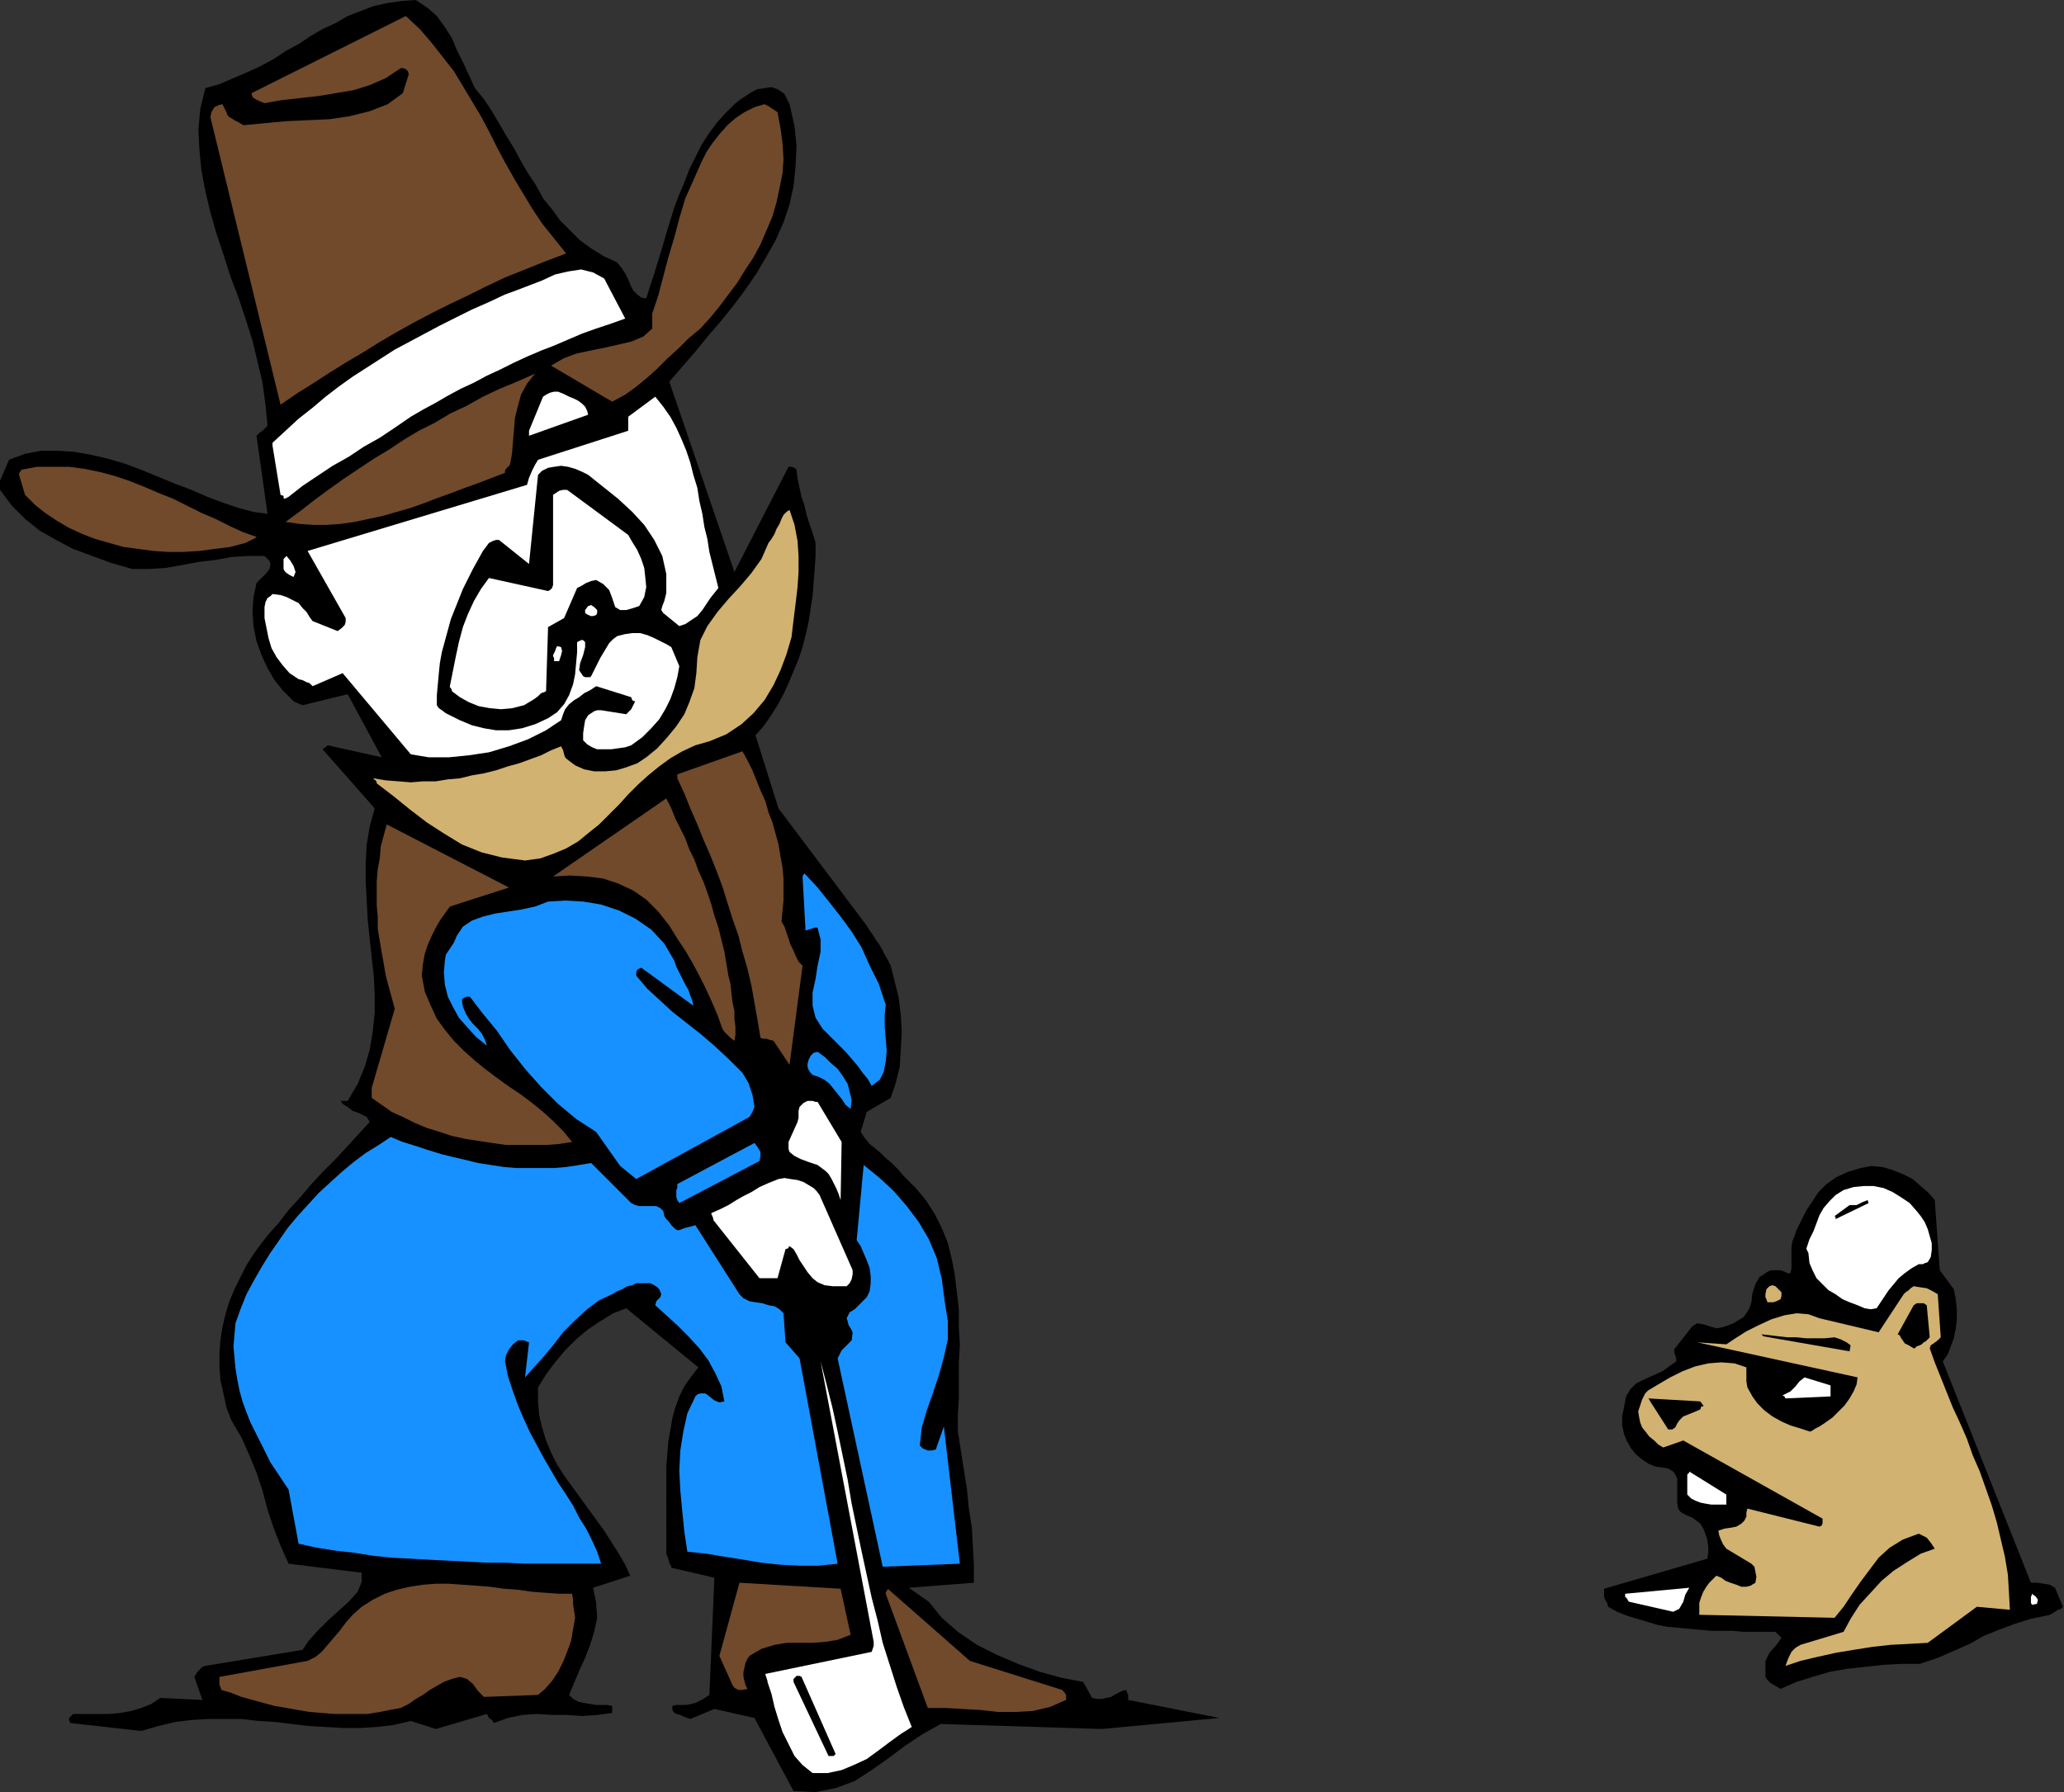 <?xml version="1.0" encoding="UTF-8" standalone="no"?>
<svg
   xmlns:dc="http://purl.org/dc/elements/1.1/"
   xmlns:cc="http://creativecommons.org/ns#"
   xmlns:rdf="http://www.w3.org/1999/02/22-rdf-syntax-ns#"
   xmlns:svg="http://www.w3.org/2000/svg"
   xmlns="http://www.w3.org/2000/svg"
   xmlns:sodipodi="http://sodipodi.sourceforge.net/DTD/sodipodi-0.dtd"
   xmlns:inkscape="http://www.inkscape.org/namespaces/inkscape"
   version="1.0"
   width="52.324mm"
   height="45.441mm"
   id="svg87"
   sodipodi:docname="AD004705.WMF">
  <rect width="100%" height="100%" fill="#333333" stroke="none"/>
  <sodipodi:namedview
     pagecolor="#ffffff"
     bordercolor="#666666"
     borderopacity="1"
     objecttolerance="10"
     gridtolerance="10"
     guidetolerance="10"
     inkscape:pageopacity="0"
     inkscape:pageshadow="2"
     inkscape:window-width="640"
     inkscape:window-height="480"
     id="namedview89" />
  <defs
     id="defs3">
    <pattern
       id="WMFhbasepattern"
       patternUnits="userSpaceOnUse"
       width="6"
       height="6"
       x="0"
       y="0" />
  </defs>
  <path
     style="fill:#000000;fill-rule:evenodd;fill-opacity:1;stroke:none;"
     d="  M 0,46.08   L 0,46.176   L 0,46.368   L 0,46.656   L 0,46.944   L 1.152,48.48   L 2.4,49.728   L 3.84,50.88   L 5.376,51.744   L 7.008,52.608   L 8.832,53.28   L 10.656,53.952   L 12.672,54.528   L 14.304,54.528   L 15.84,54.432   L 17.472,54.144   L 19.008,53.856   L 20.64,53.664   L 22.176,53.376   L 23.808,53.28   L 25.344,53.28   L 25.44,53.376   L 25.632,53.568   L 25.824,53.76   L 25.92,54.048   L 25.824,54.528   L 25.536,54.912   L 25.056,55.392   L 24.576,55.872   L 24.288,57.216   L 24.192,58.56   L 24.288,60   L 24.576,61.44   L 25.056,62.784   L 25.632,64.032   L 26.304,65.184   L 27.168,66.24   L 27.744,66.816   L 28.128,67.2   L 28.512,67.392   L 28.992,67.584   L 33.312,66.528   L 36.576,72.576   L 31.392,71.424   L 31.296,71.52   L 31.2,71.616   L 31.008,71.712   L 30.912,71.808   L 35.904,77.472   L 35.424,79.2   L 35.136,80.928   L 35.04,82.752   L 35.04,84.48   L 35.136,86.304   L 35.232,88.128   L 35.424,89.952   L 35.616,91.776   L 35.808,93.504   L 35.904,95.328   L 35.904,97.056   L 35.712,98.88   L 35.424,100.608   L 34.944,102.24   L 34.272,103.872   L 33.312,105.504   L 32.64,105.504   L 32.832,105.792   L 33.312,106.08   L 33.792,106.464   L 34.368,106.656   L 34.752,106.848   L 35.136,107.04   L 35.424,107.52   L 34.368,108.672   L 33.312,109.824   L 32.16,111.072   L 30.912,112.32   L 29.76,113.568   L 28.704,114.816   L 27.648,115.968   L 26.688,117.216   L 25.824,118.176   L 25.056,119.136   L 24.288,120.192   L 23.616,121.248   L 23.04,122.4   L 22.464,123.552   L 21.984,124.704   L 21.6,125.952   L 21.312,127.2   L 21.12,128.448   L 21.024,129.696   L 21.024,130.944   L 21.12,132.288   L 21.408,133.536   L 21.696,134.88   L 22.176,136.128   L 23.136,137.76   L 23.904,139.488   L 24.576,141.12   L 25.152,142.848   L 25.632,144.672   L 26.208,146.4   L 26.88,148.128   L 27.648,149.856   L 34.656,150.72   L 34.656,151.584   L 34.272,152.544   L 33.408,153.504   L 32.448,154.368   L 31.392,155.328   L 30.432,156.288   L 29.568,157.248   L 28.992,158.112   L 19.68,159.648   L 19.392,159.744   L 19.2,159.936   L 18.912,160.224   L 18.624,160.704   L 19.392,162.912   L 15.36,162.72   L 14.496,163.296   L 13.536,163.68   L 12.576,163.968   L 11.52,164.16   L 10.464,164.256   L 9.312,164.256   L 8.16,164.256   L 7.008,164.256   L 6.72,164.544   L 6.624,164.64   L 6.624,164.832   L 6.72,165.12   L 13.536,165.888   L 15.168,165.408   L 16.8,165.024   L 18.336,164.832   L 19.968,164.736   L 21.6,164.736   L 23.136,164.736   L 24.768,164.928   L 26.4,165.024   L 27.936,165.216   L 29.568,165.408   L 31.2,165.504   L 32.832,165.6   L 34.464,165.6   L 36.096,165.504   L 37.728,165.312   L 39.36,164.928   L 41.76,165.696   L 46.656,164.256   L 46.752,164.448   L 46.848,164.64   L 47.136,164.832   L 47.328,165.12   L 48.672,164.64   L 50.016,164.352   L 51.456,164.256   L 52.896,164.352   L 54.336,164.352   L 55.776,164.448   L 57.216,164.352   L 58.656,164.16   L 58.656,163.968   L 58.656,163.872   L 58.656,163.68   L 58.656,163.488   L 58.176,163.392   L 57.6,163.392   L 57.12,163.392   L 56.544,163.296   L 55.968,163.2   L 55.488,163.104   L 54.912,162.816   L 54.528,162.432   L 55.008,161.28   L 55.488,160.128   L 56.064,158.88   L 56.544,157.632   L 56.928,156.384   L 57.216,155.04   L 57.12,153.6   L 56.832,152.16   L 60.384,151.008   L 59.904,149.952   L 59.232,148.8   L 58.56,147.744   L 57.888,146.688   L 57.12,145.632   L 56.352,144.576   L 55.584,143.52   L 54.816,142.464   L 54.048,141.408   L 53.376,140.352   L 52.8,139.2   L 52.32,138.048   L 51.936,136.8   L 51.648,135.552   L 51.552,134.304   L 51.552,132.96   L 52.32,131.712   L 53.184,130.56   L 54.144,129.408   L 55.2,128.352   L 56.352,127.392   L 57.504,126.624   L 58.752,125.856   L 60,125.376   L 66.912,131.04   L 66.24,131.904   L 65.568,132.864   L 65.088,133.824   L 64.704,134.88   L 64.416,135.936   L 64.224,137.088   L 64.032,138.144   L 63.936,139.392   L 63.84,140.544   L 63.84,141.696   L 63.84,142.944   L 63.84,144.192   L 63.84,145.344   L 63.84,146.592   L 63.84,147.744   L 63.84,148.896   L 64.032,149.376   L 64.128,149.76   L 64.32,150.144   L 64.32,150.24   L 68.448,151.2   L 67.968,162.432   L 67.68,162.624   L 67.392,162.816   L 67.008,163.008   L 66.624,163.2   L 66.24,163.296   L 65.76,163.392   L 65.28,163.392   L 64.8,163.392   L 64.416,163.488   L 64.416,163.776   L 64.512,164.064   L 64.8,164.256   L 65.184,164.352   L 65.568,164.544   L 65.856,164.64   L 66.144,164.736   L 68.448,163.776   L 72.288,164.64   L 76.032,171.648   L 78.144,171.744   L 80.064,171.36   L 81.888,170.688   L 83.52,169.632   L 85.152,168.48   L 86.688,167.328   L 88.416,166.176   L 90.144,165.216   L 105.6,165.696   L 116.832,164.64   L 108.096,162.912   L 108.096,162.72   L 108.096,162.432   L 108,162.24   L 107.904,161.952   L 107.52,162.048   L 107.136,162.24   L 106.752,162.432   L 106.464,162.624   L 105.984,162.72   L 105.6,162.816   L 105.12,162.816   L 104.64,162.72   L 103.776,161.184   L 101.76,160.8   L 99.648,160.224   L 97.536,159.456   L 95.52,158.592   L 93.6,157.632   L 91.776,156.384   L 90.24,155.04   L 88.992,153.504   L 87.072,152.16   L 93.312,151.68   L 93.312,149.952   L 93.216,148.224   L 93.12,146.4   L 92.832,144.576   L 92.64,142.656   L 92.352,140.832   L 92.064,139.008   L 91.776,137.184   L 91.776,135.552   L 91.872,133.92   L 91.872,132.192   L 91.872,130.56   L 91.968,128.832   L 91.872,127.2   L 91.872,125.472   L 91.68,123.84   L 91.488,122.208   L 91.2,120.672   L 90.816,119.136   L 90.24,117.696   L 89.568,116.352   L 88.704,115.008   L 87.744,113.856   L 86.592,112.704   L 86.016,112.032   L 85.44,111.456   L 84.864,110.976   L 84.384,110.496   L 83.808,110.016   L 83.328,109.632   L 82.848,109.056   L 82.464,108.48   L 83.04,106.56   L 85.344,105.216   L 85.824,103.776   L 86.208,102.24   L 86.304,100.608   L 86.4,98.88   L 86.304,97.248   L 86.112,95.616   L 85.728,94.08   L 85.344,92.544   L 85.056,91.968   L 84.768,91.488   L 84.48,90.912   L 84.192,90.432   L 83.904,90.048   L 83.616,89.568   L 83.328,89.184   L 83.04,88.704   L 74.592,77.472   L 72.384,70.464   L 73.152,69.6   L 73.824,68.64   L 74.496,67.584   L 75.072,66.528   L 75.552,65.472   L 76.032,64.32   L 76.512,63.168   L 76.896,62.016   L 77.184,60.864   L 77.472,59.616   L 77.664,58.368   L 77.856,57.12   L 77.952,55.872   L 78.048,54.624   L 78.144,53.28   L 78.144,52.032   L 77.856,51.072   L 77.568,50.208   L 77.28,49.344   L 77.088,48.48   L 76.8,47.616   L 76.608,46.752   L 76.416,45.888   L 76.32,45.024   L 76.224,44.928   L 76.128,44.832   L 75.84,44.736   L 75.552,44.736   L 70.368,54.816   L 64.128,36.576   L 65.376,35.136   L 66.624,33.696   L 67.872,32.16   L 69.12,30.72   L 70.272,29.28   L 71.424,27.744   L 72.48,26.208   L 73.44,24.576   L 74.304,23.04   L 75.072,21.312   L 75.648,19.584   L 76.032,17.856   L 76.224,15.936   L 76.32,14.016   L 76.128,12.096   L 75.648,9.984   L 75.456,9.6   L 75.264,9.216   L 75.168,9.024   L 75.072,8.928   L 74.496,8.544   L 73.92,8.352   L 73.248,8.448   L 72.576,8.544   L 72,8.832   L 71.424,9.216   L 70.848,9.6   L 70.368,9.984   L 69.504,10.848   L 68.64,11.808   L 67.872,12.864   L 67.2,13.92   L 66.624,15.072   L 66.048,16.224   L 65.568,17.472   L 65.088,18.624   L 64.608,19.872   L 64.224,21.12   L 63.84,22.368   L 63.456,23.712   L 63.072,24.96   L 62.688,26.208   L 62.304,27.36   L 61.92,28.608   L 61.44,28.512   L 61.056,28.224   L 60.672,27.84   L 60.384,27.264   L 60.192,26.784   L 59.904,26.208   L 59.52,25.632   L 59.136,25.152   L 57.888,24.576   L 56.64,23.808   L 55.584,23.04   L 54.624,22.08   L 53.664,21.12   L 52.896,20.064   L 52.032,19.008   L 51.36,17.76   L 50.592,16.608   L 49.92,15.456   L 49.248,14.208   L 48.48,12.96   L 47.808,11.808   L 47.136,10.656   L 46.368,9.504   L 45.504,8.448   L 44.928,7.2   L 44.352,5.952   L 43.776,4.8   L 43.296,3.648   L 42.624,2.592   L 41.856,1.536   L 40.992,0.768   L 39.84,0   L 38.496,0.096   L 37.152,0.288   L 35.808,0.576   L 34.56,1.056   L 33.312,1.536   L 32.16,2.208   L 30.912,2.784   L 29.76,3.456   L 28.608,4.224   L 27.36,4.896   L 26.208,5.664   L 24.96,6.336   L 23.712,6.912   L 22.368,7.488   L 21.024,8.064   L 19.68,8.448   L 19.2,10.368   L 19.008,12.384   L 19.104,14.304   L 19.296,16.32   L 19.68,18.336   L 20.16,20.352   L 20.736,22.368   L 21.408,24.384   L 22.08,26.496   L 22.848,28.512   L 23.52,30.528   L 24.192,32.64   L 24.672,34.656   L 25.152,36.672   L 25.44,38.784   L 25.632,40.8   L 25.344,41.088   L 25.152,41.28   L 24.864,41.472   L 24.576,41.76   L 25.632,49.248   L 24.288,49.056   L 22.848,48.672   L 21.408,48.192   L 19.872,47.616   L 18.336,46.944   L 16.8,46.368   L 15.168,45.696   L 13.536,45.024   L 12,44.448   L 10.368,43.968   L 8.736,43.584   L 7.104,43.296   L 5.568,43.2   L 3.936,43.2   L 2.4,43.488   L 0.864,44.064   L 0,46.08  z "
     id="path5" />
  <path
     style="fill:#704a2b;fill-rule:evenodd;fill-opacity:1;stroke:none;"
     d="  M 1.824,45.504   L 2.4,47.424   L 3.36,48.384   L 4.32,49.152   L 5.472,49.92   L 6.624,50.592   L 7.872,51.168   L 9.12,51.648   L 10.464,52.032   L 11.808,52.416   L 13.248,52.608   L 14.688,52.8   L 16.128,52.896   L 17.568,52.896   L 19.104,52.8   L 20.544,52.608   L 22.08,52.416   L 23.52,52.032   L 23.904,51.84   L 24.288,51.648   L 24.48,51.552   L 24.576,51.456   L 23.232,50.976   L 21.984,50.4   L 20.64,49.728   L 19.296,49.152   L 17.952,48.48   L 16.608,47.808   L 15.168,47.232   L 13.824,46.656   L 12.384,46.08   L 10.944,45.6   L 9.504,45.216   L 8.064,44.928   L 6.624,44.736   L 5.088,44.736   L 3.552,44.736   L 2.016,45.024   L 2.016,45.12   L 1.92,45.216   L 1.824,45.408   L 1.824,45.504  z "
     id="path7" />
  <path
     style="fill:#704a2b;fill-rule:evenodd;fill-opacity:1;stroke:none;"
     d="  M 20.16,11.232   L 26.88,38.784   L 28.416,37.728   L 29.952,36.768   L 31.584,35.712   L 33.12,34.752   L 34.752,33.792   L 36.288,32.832   L 37.92,31.872   L 39.648,30.912   L 41.28,30.048   L 43.008,29.184   L 44.832,28.32   L 46.56,27.456   L 48.384,26.592   L 50.304,25.824   L 52.224,25.056   L 54.24,24.288   L 53.088,22.848   L 51.936,21.408   L 50.976,19.968   L 50.112,18.528   L 49.248,17.088   L 48.384,15.552   L 47.616,14.112   L 46.848,12.576   L 46.08,11.136   L 45.216,9.696   L 44.352,8.256   L 43.488,6.816   L 42.432,5.472   L 41.376,4.128   L 40.224,2.784   L 38.88,1.536   L 24.096,8.928   L 24.192,9.312   L 24.48,9.504   L 24.864,9.696   L 25.344,9.888   L 26.976,9.6   L 28.704,9.408   L 30.432,9.216   L 32.16,8.928   L 33.888,8.64   L 35.424,8.16   L 36.96,7.488   L 38.4,6.528   L 38.592,6.528   L 38.88,6.624   L 39.072,6.816   L 39.168,7.104   L 38.592,8.928   L 37.152,9.984   L 35.424,10.656   L 33.504,11.136   L 31.584,11.424   L 29.472,11.52   L 27.36,11.616   L 25.344,11.808   L 23.328,12   L 22.848,11.712   L 22.464,11.52   L 22.176,11.328   L 21.984,11.232   L 21.792,11.04   L 21.696,10.752   L 21.504,10.368   L 21.312,9.984   L 20.928,10.08   L 20.544,10.272   L 20.256,10.752   L 20.16,11.232  z "
     id="path9" />
  <path
     style="fill:#704a2b;fill-rule:evenodd;fill-opacity:1;stroke:none;"
     d="  M 21.024,161.184   L 21.024,161.28   L 21.024,161.472   L 21.12,161.664   L 21.216,161.952   L 22.176,162.24   L 23.136,162.624   L 24.192,162.912   L 25.248,163.2   L 26.304,163.488   L 27.456,163.68   L 28.512,163.872   L 29.664,164.064   L 30.816,164.16   L 31.968,164.256   L 33.024,164.256   L 34.176,164.256   L 35.232,164.256   L 36.384,164.064   L 37.344,163.872   L 38.4,163.68   L 39.168,163.296   L 39.84,162.816   L 40.512,162.432   L 41.184,161.952   L 41.856,161.568   L 42.528,161.184   L 43.296,160.896   L 44.064,160.704   L 44.736,160.896   L 45.312,161.376   L 45.792,162.048   L 46.368,162.624   L 51.552,162.432   L 52.224,161.856   L 52.896,161.088   L 53.472,160.224   L 53.952,159.264   L 54.336,158.304   L 54.72,157.248   L 54.912,156.096   L 55.104,155.04   L 55.008,154.368   L 54.912,153.792   L 54.912,153.312   L 54.816,152.736   L 53.568,152.736   L 52.224,152.64   L 50.976,152.544   L 49.632,152.352   L 48.288,152.256   L 46.944,152.064   L 45.696,151.968   L 44.352,151.872   L 43.008,151.776   L 41.76,151.776   L 40.512,151.872   L 39.264,152.064   L 38.016,152.352   L 36.864,152.736   L 35.712,153.312   L 34.656,153.984   L 33.792,154.752   L 33.12,155.52   L 32.544,156.288   L 31.968,156.96   L 31.392,157.632   L 30.816,158.304   L 30.24,158.784   L 29.472,159.168   L 21.024,160.704   L 21.024,160.8   L 21.024,160.896   L 21.024,161.088   L 21.024,161.184  z "
     id="path11" />
  <path
     style="fill:#1791ff;fill-rule:evenodd;fill-opacity:1;stroke:none;"
     d="  M 22.56,126.816   L 22.464,127.968   L 22.368,129.024   L 22.464,130.08   L 22.56,131.136   L 22.752,132.288   L 22.944,133.248   L 23.232,134.304   L 23.616,135.36   L 24,136.32   L 24.48,137.28   L 24.96,138.24   L 25.44,139.2   L 25.92,140.16   L 26.496,141.024   L 27.072,141.888   L 27.648,142.752   L 28.608,147.936   L 30.336,148.32   L 32.16,148.608   L 33.888,148.8   L 35.712,149.088   L 37.536,149.28   L 39.36,149.376   L 41.088,149.472   L 43.008,149.568   L 44.832,149.664   L 46.656,149.76   L 48.48,149.76   L 50.304,149.856   L 52.128,149.856   L 53.952,149.856   L 55.776,149.856   L 57.6,149.856   L 57.216,148.704   L 56.736,147.648   L 56.16,146.496   L 55.488,145.44   L 54.912,144.288   L 54.24,143.232   L 53.472,142.08   L 52.8,140.928   L 52.128,139.776   L 51.456,138.528   L 50.784,137.28   L 50.208,136.032   L 49.632,134.688   L 49.152,133.344   L 48.672,131.904   L 48.384,130.464   L 48.48,129.888   L 48.768,129.312   L 49.152,128.832   L 49.632,128.448   L 49.92,128.448   L 50.208,128.448   L 50.4,128.544   L 50.688,128.64   L 50.304,132   L 51.072,131.136   L 52.032,130.08   L 52.992,128.928   L 53.952,127.68   L 55.104,126.528   L 56.256,125.472   L 57.408,124.608   L 58.656,124.032   L 59.136,123.744   L 59.616,123.552   L 60.096,123.264   L 60.576,123.168   L 60.96,122.976   L 61.44,122.976   L 61.824,122.976   L 62.304,122.976   L 62.688,123.168   L 62.976,123.36   L 63.168,123.552   L 63.36,124.032   L 63.264,124.32   L 63.072,124.512   L 62.88,124.704   L 62.784,125.088   L 63.84,126.048   L 64.896,127.008   L 65.952,128.064   L 67.008,129.216   L 67.872,130.368   L 68.544,131.616   L 69.12,132.864   L 69.408,134.304   L 68.928,134.4   L 68.448,134.208   L 67.968,133.824   L 67.584,133.536   L 67.296,133.536   L 67.104,133.536   L 66.816,133.632   L 66.624,133.824   L 65.856,135.456   L 65.472,137.184   L 65.184,139.008   L 65.088,140.928   L 65.184,142.848   L 65.376,144.864   L 65.568,146.784   L 65.856,148.704   L 67.68,148.896   L 69.408,149.184   L 71.232,149.472   L 72.96,149.76   L 74.784,149.952   L 76.608,150.048   L 78.432,150.048   L 80.256,149.856   L 76.608,130.176   L 75.264,128.64   L 75.072,125.856   L 74.688,125.472   L 74.208,125.184   L 73.632,125.088   L 73.056,124.896   L 72.384,124.8   L 71.808,124.704   L 71.232,124.416   L 70.848,124.032   L 66.624,117.408   L 66.336,117.504   L 65.952,117.6   L 65.568,117.696   L 65.088,117.888   L 64.896,117.888   L 64.704,117.792   L 64.512,117.6   L 64.32,117.408   L 64.128,117.12   L 63.84,116.832   L 63.648,116.544   L 63.552,116.064   L 63.264,115.776   L 62.88,115.584   L 62.496,115.584   L 62.112,115.584   L 61.632,115.584   L 61.248,115.584   L 60.864,115.488   L 60.48,115.296   L 56.64,111.456   L 55.488,111.648   L 54.24,111.84   L 53.088,111.936   L 51.84,111.936   L 50.688,111.936   L 49.44,111.936   L 48.288,111.84   L 47.04,111.648   L 45.792,111.456   L 44.64,111.168   L 43.392,110.88   L 42.24,110.592   L 40.992,110.208   L 39.84,109.824   L 38.592,109.44   L 37.44,108.96   L 36.288,109.728   L 35.04,110.496   L 33.888,111.36   L 32.736,112.32   L 31.68,113.28   L 30.528,114.336   L 29.568,115.392   L 28.512,116.544   L 27.552,117.696   L 26.688,118.944   L 25.824,120.192   L 25.056,121.44   L 24.288,122.784   L 23.616,124.032   L 23.04,125.472   L 22.56,126.816  z "
     id="path13" />
  <path
     style="fill:#ffffff;fill-rule:evenodd;fill-opacity:1;stroke:none;"
     d="  M 25.344,58.176   L 25.344,59.232   L 25.536,60.192   L 25.728,61.152   L 26.016,62.112   L 26.496,62.976   L 27.072,63.744   L 27.744,64.512   L 28.608,65.088   L 28.992,65.184   L 29.376,65.376   L 29.664,65.472   L 29.952,65.76   L 32.832,64.512   L 39.36,72.288   L 41.088,72.576   L 43.008,72.576   L 44.928,72.384   L 46.848,72.096   L 48.768,71.52   L 50.592,70.848   L 52.32,69.984   L 53.76,69.024   L 53.952,68.448   L 54.144,67.968   L 54.528,67.488   L 55.008,67.104   L 55.488,66.816   L 55.968,66.432   L 56.544,66.144   L 57.12,65.76   L 60.48,66.816   L 60.576,67.104   L 60.768,67.2   L 60.864,67.2   L 60.672,67.584   L 60.576,67.776   L 60.48,67.968   L 60.288,68.16   L 60,68.448   L 57.6,68.064   L 57.216,68.064   L 56.928,68.16   L 56.64,68.352   L 56.352,68.544   L 56.064,69.024   L 55.968,69.6   L 55.872,70.272   L 55.872,70.944   L 56.256,71.328   L 56.736,71.616   L 57.216,71.808   L 57.888,71.808   L 58.56,71.808   L 59.232,71.712   L 59.904,71.616   L 60.48,71.424   L 61.536,70.656   L 62.4,69.792   L 63.168,68.928   L 63.744,67.968   L 64.224,67.008   L 64.608,65.952   L 64.896,64.896   L 65.088,63.84   L 64.32,62.016   L 63.84,61.728   L 63.264,61.44   L 62.688,61.152   L 62.016,60.864   L 61.344,60.672   L 60.576,60.672   L 59.904,60.768   L 59.136,60.96   L 58.752,61.248   L 58.368,61.632   L 58.08,62.112   L 57.792,62.592   L 57.504,63.072   L 57.216,63.648   L 56.928,64.224   L 56.64,64.8   L 56.544,64.896   L 56.352,64.896   L 56.064,64.896   L 55.872,64.8   L 55.488,64.224   L 55.584,63.552   L 55.872,62.784   L 56.064,62.016   L 56.064,61.536   L 55.872,61.344   L 55.68,61.344   L 55.296,61.536   L 55.296,62.496   L 55.2,63.552   L 55.104,64.608   L 54.912,65.568   L 54.528,66.624   L 54.048,67.488   L 53.376,68.256   L 52.512,68.832   L 51.264,69.408   L 50.016,69.792   L 48.768,69.984   L 47.52,69.984   L 46.368,69.792   L 45.216,69.504   L 44.064,69.024   L 43.104,68.544   L 42.72,68.352   L 42.336,68.064   L 42.048,67.872   L 41.856,67.584   L 41.856,66.624   L 41.952,65.568   L 42.048,64.512   L 42.144,63.552   L 42.336,62.496   L 42.624,61.44   L 42.912,60.384   L 43.2,59.328   L 43.584,58.368   L 43.968,57.408   L 44.352,56.448   L 44.832,55.488   L 45.312,54.528   L 45.792,53.664   L 46.272,52.8   L 46.848,52.032   L 47.232,51.84   L 47.52,51.744   L 47.712,51.744   L 47.808,51.744   L 50.688,54.048   L 51.552,45.504   L 51.936,45.12   L 52.512,44.832   L 53.088,44.736   L 53.76,44.64   L 54.432,44.736   L 55.104,44.928   L 55.776,45.216   L 56.352,45.504   L 57.792,46.656   L 59.232,47.808   L 60.576,49.056   L 61.728,50.304   L 62.688,51.744   L 63.456,53.28   L 63.84,55.008   L 63.84,56.832   L 63.648,57.6   L 63.456,58.08   L 63.36,58.464   L 63.552,58.752   L 65.088,60   L 65.664,59.808   L 66.24,59.424   L 66.816,59.04   L 67.296,58.464   L 67.68,57.888   L 68.064,57.312   L 68.448,56.832   L 68.832,56.352   L 68.544,55.2   L 68.256,54.048   L 67.968,52.896   L 67.776,51.648   L 67.488,50.496   L 67.296,49.248   L 67.008,48   L 66.816,46.752   L 66.432,45.504   L 66.144,44.352   L 65.76,43.2   L 65.28,42.048   L 64.8,40.992   L 64.224,39.936   L 63.552,38.976   L 62.784,38.016   L 60.192,39.936   L 60.192,40.224   L 60.192,40.608   L 60.192,40.896   L 60.192,41.28   L 51.552,44.064   L 51.264,44.544   L 50.976,45.12   L 50.688,45.792   L 50.496,46.464   L 29.472,52.8   L 33.12,59.232   L 33.12,59.616   L 33.024,59.904   L 32.736,60.192   L 32.352,60.48   L 29.952,59.52   L 29.664,59.136   L 29.376,58.656   L 28.992,58.272   L 28.608,57.792   L 28.032,57.504   L 27.456,57.216   L 26.88,57.024   L 26.112,56.928   L 25.92,57.12   L 25.632,57.312   L 25.44,57.696   L 25.344,58.176  z "
     id="path15" />
  <path
     style="fill:#ffffff;fill-rule:evenodd;fill-opacity:1;stroke:none;"
     d="  M 26.112,42.72   L 26.88,47.424   L 27.168,47.52   L 27.168,47.712   L 27.264,47.808   L 27.648,47.616   L 28.992,46.56   L 30.432,45.6   L 31.872,44.64   L 33.408,43.776   L 34.848,42.816   L 36.384,41.952   L 37.824,40.992   L 39.36,39.936   L 40.512,39.264   L 41.76,38.592   L 42.912,37.92   L 44.16,37.248   L 45.408,36.672   L 46.656,36   L 47.904,35.424   L 49.248,34.752   L 50.496,34.176   L 51.84,33.6   L 53.088,33.12   L 54.432,32.544   L 55.776,31.968   L 57.12,31.488   L 58.56,31.008   L 59.904,30.528   L 57.888,26.688   L 56.832,26.112   L 55.68,25.824   L 54.432,26.016   L 53.184,26.304   L 51.936,26.88   L 50.688,27.36   L 49.44,27.84   L 48.384,28.224   L 46.752,28.992   L 45.216,29.664   L 43.68,30.432   L 42.144,31.2   L 40.704,31.968   L 39.264,32.736   L 37.824,33.504   L 36.48,34.368   L 35.136,35.232   L 33.792,36.096   L 32.448,37.056   L 31.2,38.016   L 29.952,39.072   L 28.608,40.128   L 27.36,41.28   L 26.112,42.432   L 26.112,42.432   L 26.112,42.528   L 26.112,42.72   L 26.112,42.72  z "
     id="path17" />
  <path
     style="fill:#704a2b;fill-rule:evenodd;fill-opacity:1;stroke:none;"
     d="  M 27.36,50.016   L 28.704,50.208   L 30.048,50.304   L 31.296,50.304   L 32.64,50.208   L 33.984,50.016   L 35.328,49.728   L 36.672,49.44   L 38.016,49.056   L 39.36,48.672   L 40.704,48.192   L 41.952,47.712   L 43.296,47.232   L 44.544,46.752   L 45.888,46.272   L 47.136,45.792   L 48.384,45.312   L 48.384,45.12   L 48.48,44.928   L 48.672,44.736   L 48.864,44.544   L 49.056,43.488   L 49.152,42.336   L 49.248,41.184   L 49.344,40.032   L 49.632,38.88   L 49.92,37.824   L 50.496,36.768   L 51.264,35.808   L 49.536,36.576   L 47.904,37.248   L 46.272,38.016   L 44.736,38.88   L 43.104,39.648   L 41.664,40.512   L 40.128,41.28   L 38.688,42.144   L 37.248,43.104   L 35.808,43.968   L 34.368,44.928   L 32.928,45.888   L 31.584,46.848   L 30.144,47.904   L 28.8,48.96   L 27.36,50.016  z "
     id="path19" />
  <path
     style="fill:#ffffff;fill-rule:evenodd;fill-opacity:1;stroke:none;"
     d="  M 27.168,53.568   L 27.168,53.76   L 27.168,53.952   L 27.168,54.24   L 27.168,54.528   L 27.264,54.72   L 27.456,54.912   L 27.744,55.104   L 28.128,55.296   L 28.32,54.816   L 28.128,54.24   L 27.84,53.76   L 27.456,53.28   L 27.456,53.28   L 27.36,53.376   L 27.168,53.568   L 27.168,53.568  z "
     id="path21" />
  <path
     style="fill:#d1b270;fill-rule:evenodd;fill-opacity:1;stroke:none;"
     d="  M 36.096,75.072   L 37.728,76.32   L 39.264,77.568   L 40.896,78.816   L 42.528,79.872   L 44.256,80.928   L 46.176,81.696   L 48.096,82.176   L 50.304,82.464   L 51.744,82.272   L 53.088,81.792   L 54.24,81.312   L 55.392,80.64   L 56.448,79.776   L 57.408,79.008   L 58.368,78.048   L 59.328,77.088   L 60.192,76.128   L 61.152,75.168   L 62.112,74.304   L 63.168,73.44   L 64.224,72.672   L 65.376,72   L 66.624,71.424   L 67.968,71.04   L 69.6,70.368   L 71.04,69.408   L 72.192,68.352   L 73.248,67.104   L 74.112,65.664   L 74.784,64.224   L 75.36,62.688   L 75.84,61.056   L 76.032,59.424   L 76.224,57.888   L 76.416,56.256   L 76.512,54.816   L 76.512,53.28   L 76.416,51.84   L 76.128,50.304   L 75.648,48.864   L 75.36,49.056   L 75.072,49.344   L 74.88,49.728   L 74.688,50.208   L 74.4,50.688   L 74.208,51.168   L 73.92,51.648   L 73.632,52.032   L 72.96,53.568   L 72,54.912   L 70.944,56.16   L 69.792,57.408   L 68.736,58.656   L 67.776,60   L 67.104,61.344   L 66.816,62.976   L 66.72,64.512   L 66.528,65.952   L 66.048,67.296   L 65.568,68.448   L 64.8,69.6   L 63.936,70.656   L 62.976,71.712   L 61.92,72.576   L 61.056,73.152   L 60,73.536   L 59.04,73.824   L 57.984,73.92   L 56.928,73.92   L 55.968,73.728   L 55.104,73.344   L 54.336,72.768   L 54.144,72.576   L 54.048,72.288   L 53.952,71.904   L 53.76,71.52   L 52.8,71.904   L 51.84,72.384   L 50.784,72.768   L 49.728,73.152   L 48.672,73.44   L 47.52,73.824   L 46.368,74.112   L 45.216,74.304   L 44.064,74.592   L 42.912,74.688   L 41.76,74.88   L 40.512,74.88   L 39.36,74.976   L 38.208,74.88   L 36.96,74.784   L 35.808,74.592   L 35.808,74.688   L 36,74.784   L 36.096,74.976   L 36.096,75.072  z "
     id="path23" />
  <path
     style="fill:#704a2b;fill-rule:evenodd;fill-opacity:1;stroke:none;"
     d="  M 35.616,104.256   L 35.616,104.352   L 35.616,104.64   L 35.616,104.928   L 35.616,105.216   L 36.576,105.888   L 37.536,106.56   L 38.592,107.04   L 39.744,107.616   L 40.896,108.096   L 42.144,108.48   L 43.296,108.864   L 44.64,109.152   L 45.888,109.344   L 47.136,109.536   L 48.48,109.728   L 49.824,109.728   L 51.072,109.728   L 52.32,109.728   L 53.568,109.632   L 54.816,109.44   L 53.952,108.384   L 52.992,107.424   L 52.032,106.56   L 50.976,105.696   L 49.824,104.832   L 48.672,104.064   L 47.616,103.296   L 46.464,102.432   L 45.408,101.568   L 44.448,100.704   L 43.488,99.744   L 42.624,98.688   L 41.856,97.632   L 41.28,96.384   L 40.704,95.04   L 40.416,93.504   L 40.512,92.448   L 40.704,91.392   L 40.992,90.528   L 41.376,89.664   L 41.76,88.896   L 42.144,88.224   L 42.624,87.552   L 43.104,86.88   L 48.768,85.056   L 37.056,79.008   L 36.768,80.064   L 36.48,81.12   L 36.384,82.272   L 36.192,83.328   L 36.096,84.48   L 36.096,85.632   L 36.096,86.784   L 36.192,87.84   L 36.192,88.992   L 36.384,90.144   L 36.576,91.296   L 36.768,92.352   L 36.96,93.504   L 37.248,94.56   L 37.536,95.616   L 37.824,96.672   L 35.616,104.256  z "
     id="path25" />
  <path
     style="fill:#1791ff;fill-rule:evenodd;fill-opacity:1;stroke:none;"
     d="  M 42.624,92.064   L 42.528,93.216   L 42.624,94.368   L 42.912,95.52   L 43.392,96.48   L 43.968,97.536   L 44.736,98.4   L 45.6,99.36   L 46.656,100.224   L 46.464,99.648   L 46.176,99.072   L 45.792,98.592   L 45.312,98.112   L 44.928,97.632   L 44.64,97.152   L 44.352,96.48   L 44.256,95.808   L 44.352,95.712   L 44.448,95.616   L 44.736,95.52   L 45.024,95.52   L 46.272,97.152   L 47.616,98.784   L 48.864,100.608   L 50.304,102.432   L 51.84,104.16   L 53.472,105.792   L 55.2,107.232   L 57.12,108.48   L 59.424,111.744   L 60.96,112.992   L 71.808,107.04   L 72.096,106.56   L 72.288,106.08   L 72.192,105.504   L 72.096,104.928   L 71.904,104.352   L 71.712,103.776   L 71.424,103.296   L 71.136,102.816   L 69.792,101.472   L 68.448,100.224   L 67.104,99.072   L 65.76,98.016   L 64.416,96.96   L 63.168,95.808   L 62.016,94.752   L 60.96,93.504   L 60.96,93.216   L 61.056,92.928   L 61.248,92.832   L 61.44,92.736   L 66.432,96.384   L 66.336,95.904   L 66.144,95.424   L 65.952,94.848   L 65.664,94.368   L 65.376,93.792   L 65.088,93.216   L 64.8,92.64   L 64.608,92.064   L 63.648,90.432   L 62.4,89.088   L 60.864,88.032   L 59.328,87.264   L 57.6,86.688   L 55.872,86.4   L 54.144,86.304   L 52.512,86.4   L 51.264,86.88   L 49.92,87.168   L 48.672,87.36   L 47.424,87.552   L 46.272,87.84   L 45.216,88.224   L 44.352,88.8   L 43.776,89.664   L 43.488,90.336   L 43.104,90.912   L 42.72,91.488   L 42.624,92.064  z "
     id="path27" />
  <path
     style="fill:#ffffff;fill-rule:evenodd;fill-opacity:1;stroke:none;"
     d="  M 43.104,65.76   L 43.104,65.856   L 43.2,65.952   L 43.296,66.144   L 43.296,66.24   L 44.064,66.816   L 44.928,67.296   L 45.888,67.68   L 46.944,67.872   L 48,67.968   L 49.056,67.872   L 50.208,67.584   L 51.168,67.008   L 51.552,66.72   L 51.84,66.432   L 52.128,66.336   L 52.32,66.24   L 52.512,60.096   L 54.048,59.232   L 55.296,56.352   L 55.68,56.16   L 56.16,55.872   L 56.64,55.68   L 57.12,55.584   L 57.792,55.968   L 58.368,56.544   L 58.656,57.312   L 58.944,58.176   L 59.424,58.464   L 60,58.464   L 60.672,58.272   L 61.248,58.08   L 61.728,57.216   L 61.92,56.256   L 61.824,55.296   L 61.728,54.432   L 61.44,53.568   L 61.056,52.704   L 60.576,51.936   L 60.192,51.264   L 54.336,46.944   L 53.952,46.944   L 53.568,47.04   L 53.28,47.232   L 52.992,47.424   L 52.992,55.872   L 52.992,56.064   L 52.896,56.352   L 52.704,56.544   L 52.512,56.64   L 46.848,55.392   L 46.08,56.448   L 45.408,57.6   L 44.832,58.848   L 44.352,60.096   L 43.968,61.536   L 43.68,62.88   L 43.392,64.32   L 43.104,65.76  z "
     id="path29" />
  <path
     style="fill:#ffffff;fill-rule:evenodd;fill-opacity:1;stroke:none;"
     d="  M 50.688,41.28   L 50.688,41.376   L 50.688,41.472   L 50.688,41.664   L 50.688,41.76   L 56.352,39.744   L 56.256,39.36   L 56.064,38.976   L 55.776,38.688   L 55.392,38.4   L 55.008,38.208   L 54.528,38.016   L 53.952,37.728   L 53.472,37.536   L 53.088,37.536   L 52.704,37.632   L 52.32,37.824   L 52.032,38.016   L 50.688,41.28  z "
     id="path31" />
  <path
     style="fill:#704a2b;fill-rule:evenodd;fill-opacity:1;stroke:none;"
     d="  M 52.992,84   L 54.624,83.904   L 56.256,84   L 57.792,84.192   L 59.232,84.672   L 60.672,85.344   L 61.92,86.208   L 63.072,87.36   L 64.128,88.704   L 64.896,89.952   L 65.664,91.104   L 66.336,92.256   L 67.008,93.504   L 67.584,94.656   L 68.16,95.904   L 68.736,97.248   L 69.216,98.592   L 69.408,98.88   L 69.696,99.168   L 69.984,99.456   L 70.368,99.744   L 70.464,99.168   L 70.464,98.4   L 70.368,97.632   L 70.368,96.864   L 70.176,96   L 70.08,95.136   L 69.984,94.272   L 69.792,93.504   L 69.6,92.352   L 69.408,91.2   L 69.12,90.048   L 68.832,88.896   L 68.448,87.744   L 68.16,86.688   L 67.776,85.536   L 67.392,84.48   L 66.912,83.424   L 66.528,82.368   L 66.048,81.408   L 65.664,80.352   L 65.184,79.392   L 64.704,78.432   L 64.32,77.472   L 63.84,76.512   L 52.992,84  z "
     id="path33" />
  <path
     style="fill:#704a2b;fill-rule:evenodd;fill-opacity:1;stroke:none;"
     d="  M 52.8,35.04   L 58.656,38.496   L 59.904,37.824   L 60.96,37.056   L 62.016,36.192   L 62.976,35.328   L 63.936,34.368   L 64.992,33.408   L 65.952,32.448   L 67.104,31.488   L 68.064,30.432   L 68.928,29.376   L 69.792,28.224   L 70.656,27.072   L 71.424,25.824   L 72.192,24.672   L 72.864,23.424   L 73.44,22.08   L 74.016,20.736   L 74.4,19.392   L 74.688,18.048   L 74.976,16.608   L 75.072,15.264   L 74.976,13.728   L 74.784,12.288   L 74.496,10.752   L 74.208,10.56   L 73.92,10.368   L 73.632,10.176   L 73.248,9.984   L 72.288,10.272   L 71.328,10.752   L 70.464,11.328   L 69.696,12   L 68.928,12.864   L 68.256,13.728   L 67.68,14.592   L 67.2,15.552   L 66.432,17.28   L 65.664,19.008   L 65.088,20.928   L 64.608,22.752   L 64.032,24.672   L 63.552,26.496   L 63.072,28.32   L 62.496,30.048   L 62.496,30.528   L 62.496,30.912   L 62.496,31.2   L 62.496,31.488   L 61.632,32.256   L 60.48,32.736   L 59.232,33.024   L 57.984,33.312   L 56.544,33.6   L 55.2,33.888   L 53.952,34.368   L 52.8,35.04  z "
     id="path35" />
  <path
     style="fill:#ffffff;fill-rule:evenodd;fill-opacity:1;stroke:none;"
     d="  M 53.088,63.36   L 53.184,63.36   L 53.376,63.36   L 53.472,63.36   L 53.568,63.36   L 53.664,63.072   L 53.76,62.784   L 53.856,62.4   L 53.76,62.016   L 53.376,61.92   L 53.28,62.112   L 53.184,62.4   L 52.992,62.784   L 52.992,62.88   L 53.088,63.072   L 53.088,63.264   L 53.088,63.36  z "
     id="path37" />
  <path
     style="fill:#ffffff;fill-rule:evenodd;fill-opacity:1;stroke:none;"
     d="  M 56.352,58.944   L 56.448,58.944   L 56.544,59.04   L 56.832,59.04   L 57.12,58.944   L 57.216,58.752   L 57.216,58.464   L 56.928,58.176   L 56.64,57.984   L 56.352,58.08   L 56.064,58.464   L 56.064,58.752   L 56.352,58.944  z "
     id="path39" />
  <path
     style="fill:#704a2b;fill-rule:evenodd;fill-opacity:1;stroke:none;"
     d="  M 64.896,74.592   L 65.568,76.032   L 66.144,77.472   L 66.816,79.008   L 67.392,80.448   L 68.064,81.984   L 68.64,83.424   L 69.216,84.96   L 69.696,86.496   L 70.176,88.032   L 70.752,89.664   L 71.136,91.2   L 71.616,92.832   L 72,94.464   L 72.288,96.096   L 72.576,97.728   L 72.864,99.456   L 73.152,99.552   L 73.44,99.552   L 73.728,99.648   L 74.112,99.744   L 75.648,102.048   L 76.896,92.544   L 76.512,92.16   L 76.224,91.584   L 76.032,91.104   L 75.744,90.528   L 75.552,89.952   L 75.36,89.376   L 75.168,88.8   L 74.88,88.32   L 74.976,87.264   L 75.072,86.304   L 75.072,85.248   L 75.072,84.192   L 74.976,83.136   L 74.784,82.08   L 74.592,80.928   L 74.304,79.872   L 74.016,78.816   L 73.632,77.856   L 73.344,76.8   L 72.864,75.744   L 72.48,74.784   L 72.096,73.824   L 71.616,72.864   L 71.136,72   L 64.896,74.208   L 64.896,74.304   L 64.896,74.4   L 64.896,74.496   L 64.896,74.592  z "
     id="path41" />
  <path
     style="fill:#1791ff;fill-rule:evenodd;fill-opacity:1;stroke:none;"
     d="  M 64.8,114.048   L 64.8,114.432   L 64.8,114.72   L 64.896,115.008   L 65.088,115.296   L 72.768,111.264   L 72.864,110.784   L 72.864,110.4   L 72.576,109.92   L 72.288,109.536   L 64.896,113.472   L 64.896,113.568   L 64.896,113.664   L 64.896,113.856   L 64.8,114.048  z "
     id="path43" />
  <path
     style="fill:#ffffff;fill-rule:evenodd;fill-opacity:1;stroke:none;"
     d="  M 68.352,116.928   L 72.768,122.496   L 74.496,122.496   L 75.264,119.712   L 75.552,119.616   L 75.552,119.52   L 75.648,119.424   L 76.032,119.712   L 76.32,120.192   L 76.608,120.768   L 76.992,121.344   L 77.376,121.92   L 77.856,122.496   L 78.336,122.88   L 79.008,123.168   L 79.776,123.264   L 80.16,123.264   L 80.544,123.264   L 80.832,123.264   L 81.12,123.264   L 81.408,122.976   L 81.6,122.592   L 81.696,122.112   L 81.696,121.728   L 78.528,114.528   L 78.24,114.144   L 77.952,113.856   L 77.472,113.568   L 76.992,113.28   L 76.416,113.088   L 75.744,112.992   L 75.168,112.896   L 74.592,112.992   L 73.632,113.376   L 72.768,113.76   L 72,114.24   L 71.232,114.624   L 70.56,115.008   L 69.792,115.488   L 69.024,115.872   L 68.16,116.256   L 68.16,116.352   L 68.256,116.544   L 68.352,116.832   L 68.352,116.928  z "
     id="path45" />
  <path
     style="fill:#704a2b;fill-rule:evenodd;fill-opacity:1;stroke:none;"
     d="  M 68.928,158.688   L 70.176,161.472   L 70.368,161.76   L 70.752,161.952   L 71.136,161.952   L 71.616,161.856   L 71.424,161.472   L 71.328,161.088   L 71.232,160.704   L 71.232,160.224   L 71.328,159.84   L 71.424,159.36   L 71.616,158.976   L 71.808,158.688   L 72.96,158.016   L 74.208,157.632   L 75.36,157.44   L 76.608,157.44   L 77.856,157.44   L 79.104,157.344   L 80.256,157.152   L 81.504,156.672   L 80.544,152.256   L 70.848,151.68   L 68.928,158.688  z "
     id="path47" />
  <path
     style="fill:#ffffff;fill-rule:evenodd;fill-opacity:1;stroke:none;"
     d="  M 73.536,161.184   L 73.92,162.336   L 74.208,163.584   L 74.592,164.832   L 74.976,165.984   L 75.552,167.136   L 76.128,168.288   L 76.896,169.152   L 77.856,169.92   L 79.296,169.92   L 80.64,169.632   L 81.792,169.152   L 83.04,168.576   L 84.096,167.808   L 85.248,166.944   L 86.304,166.176   L 87.36,165.504   L 86.592,163.584   L 85.92,161.664   L 85.248,159.552   L 84.576,157.44   L 84.096,155.328   L 83.52,153.12   L 83.04,150.912   L 82.56,148.704   L 82.08,146.4   L 81.6,144.096   L 81.216,141.792   L 80.736,139.488   L 80.256,137.184   L 79.776,134.976   L 79.2,132.672   L 78.624,130.464   L 83.712,157.344   L 83.712,157.44   L 83.712,157.728   L 83.616,158.016   L 83.52,158.304   L 73.344,160.416   L 73.344,160.512   L 73.44,160.8   L 73.536,161.088   L 73.536,161.184  z "
     id="path49" />
  <path
     style="fill:#ffffff;fill-rule:evenodd;fill-opacity:1;stroke:none;"
     d="  M 75.552,109.44   L 75.552,109.536   L 75.552,109.824   L 75.552,110.112   L 75.648,110.4   L 76.128,110.784   L 76.704,111.072   L 77.472,111.36   L 78.336,111.648   L 78.72,111.936   L 79.104,112.224   L 79.392,112.512   L 79.68,112.992   L 79.872,113.376   L 80.16,113.952   L 80.352,114.432   L 80.544,115.008   L 80.64,109.44   L 78.336,105.6   L 78.144,105.6   L 77.856,105.504   L 77.664,105.504   L 77.376,105.504   L 77.184,105.6   L 76.992,105.696   L 76.8,105.888   L 76.608,106.08   L 76.512,106.464   L 76.512,106.752   L 76.512,107.136   L 76.416,107.52   L 75.552,109.44  z "
     id="path51" />
  <path
     style="fill:#000000;fill-rule:evenodd;fill-opacity:1;stroke:none;"
     d="  M 76.032,161.184   L 79.296,168.096   L 79.392,168.288   L 79.584,168.288   L 79.872,168.288   L 80.064,168.096   L 76.8,160.704   L 76.608,160.608   L 76.32,160.608   L 76.032,160.896   L 76.032,161.184  z "
     id="path53" />
  <path
     style="fill:#1791ff;fill-rule:evenodd;fill-opacity:1;stroke:none;"
     d="  M 76.896,84   L 77.184,89.184   L 77.472,89.088   L 77.76,88.992   L 78.048,88.896   L 78.336,88.896   L 78.624,90.048   L 78.624,91.2   L 78.336,92.544   L 78.144,93.792   L 77.856,95.136   L 77.856,96.384   L 78.144,97.536   L 78.816,98.592   L 79.584,99.36   L 80.352,100.128   L 81.024,100.8   L 81.6,101.472   L 82.176,102.144   L 82.656,102.816   L 83.136,103.392   L 83.52,104.064   L 84.288,103.488   L 84.672,102.72   L 84.864,101.76   L 84.96,100.704   L 84.864,99.552   L 84.768,98.4   L 84.768,97.248   L 84.864,96.288   L 84.192,94.272   L 83.328,92.544   L 82.56,90.816   L 81.6,89.28   L 80.544,87.84   L 79.488,86.496   L 78.336,85.056   L 77.088,83.712   L 77.088,83.712   L 76.992,83.808   L 76.896,84   L 76.896,84  z "
     id="path55" />
  <path
     style="fill:#1791ff;fill-rule:evenodd;fill-opacity:1;stroke:none;"
     d="  M 77.376,101.952   L 77.376,102.24   L 77.472,102.528   L 77.664,102.816   L 77.856,103.008   L 78.432,103.2   L 79.008,103.488   L 79.488,103.872   L 79.872,104.352   L 80.256,104.832   L 80.64,105.312   L 81.024,105.888   L 81.504,106.272   L 81.6,105.408   L 81.408,104.64   L 81.216,103.872   L 80.736,103.104   L 80.256,102.432   L 79.584,101.856   L 79.008,101.28   L 78.336,100.8   L 77.952,100.896   L 77.664,101.184   L 77.472,101.568   L 77.376,101.952  z "
     id="path57" />
  <path
     style="fill:#1791ff;fill-rule:evenodd;fill-opacity:1;stroke:none;"
     d="  M 80.256,130.176   L 84.576,150.144   L 91.968,149.856   L 90.432,136.704   L 89.664,138.912   L 89.28,139.008   L 88.896,139.008   L 88.416,138.816   L 88.128,138.528   L 88.32,136.8   L 88.8,135.168   L 89.376,133.536   L 89.952,131.808   L 90.432,130.08   L 90.816,128.352   L 90.816,126.624   L 90.528,124.8   L 90.24,122.592   L 89.76,120.576   L 88.992,118.752   L 88.032,117.12   L 86.88,115.584   L 85.632,114.144   L 84.288,112.896   L 82.752,111.648   L 82.08,118.848   L 82.464,119.424   L 82.752,120.096   L 83.04,120.768   L 83.328,121.536   L 83.424,122.304   L 83.424,122.976   L 83.328,123.744   L 83.04,124.32   L 82.368,124.992   L 81.888,125.472   L 81.408,125.76   L 81.12,126.336   L 81.216,126.624   L 81.312,127.008   L 81.504,127.296   L 81.696,127.68   L 81.6,128.448   L 81.12,128.928   L 80.64,129.408   L 80.256,130.176  z "
     id="path59" />
  <path
     style="fill:#704a2b;fill-rule:evenodd;fill-opacity:1;stroke:none;"
     d="  M 84.864,152.736   L 88.896,163.68   L 90.528,163.68   L 92.16,163.776   L 93.888,163.872   L 95.616,164.064   L 97.344,164.064   L 98.976,163.968   L 100.608,163.584   L 102.144,162.912   L 102.144,162.72   L 102.144,162.432   L 101.952,162.144   L 101.76,161.952   L 92.928,159.168   L 85.056,152.256   L 85.056,152.352   L 84.96,152.448   L 84.864,152.64   L 84.864,152.736  z "
     id="path61" />
  <path
     style="fill:#000000;fill-rule:evenodd;fill-opacity:1;stroke:none;"
     d="  M 153.696,152.736   L 153.696,153.024   L 153.792,153.312   L 153.984,153.6   L 154.08,153.984   L 154.944,154.464   L 155.904,154.848   L 156.864,155.136   L 157.824,155.424   L 158.784,155.712   L 159.744,155.904   L 160.8,156   L 161.856,156.096   L 162.912,156.192   L 163.968,156.288   L 165.024,156.288   L 165.984,156.288   L 167.04,156.384   L 168.096,156.384   L 169.152,156.384   L 170.112,156.384   L 170.688,156.96   L 170.208,157.632   L 169.536,158.4   L 169.152,159.168   L 169.152,159.456   L 169.152,159.84   L 169.152,160.224   L 169.152,160.704   L 169.344,160.992   L 169.632,161.28   L 170.112,161.568   L 170.592,161.856   L 172.128,161.184   L 173.664,160.704   L 175.296,160.224   L 176.928,159.936   L 178.656,159.744   L 180.384,159.552   L 182.112,159.456   L 183.936,159.456   L 185.664,158.88   L 187.2,158.208   L 188.736,157.536   L 190.08,156.768   L 191.52,156.192   L 193.056,155.616   L 194.592,155.136   L 196.416,154.752   L 196.896,154.464   L 197.184,154.272   L 197.472,154.176   L 197.664,153.984   L 196.896,152.16   L 196.416,151.872   L 195.84,151.776   L 195.168,151.68   L 194.592,151.68   L 186.144,130.464   L 186.624,129.792   L 186.912,129.024   L 187.2,128.256   L 187.392,127.296   L 187.488,126.432   L 187.488,125.472   L 187.392,124.512   L 187.2,123.552   L 185.856,121.728   L 185.376,115.008   L 184.8,114.336   L 184.032,113.664   L 183.264,112.992   L 182.304,112.512   L 181.344,112.128   L 180.384,111.84   L 179.328,111.744   L 178.272,111.936   L 177.024,112.32   L 175.968,112.8   L 175.008,113.472   L 174.24,114.24   L 173.664,115.104   L 173.088,115.968   L 172.608,116.928   L 172.128,117.888   L 171.936,118.464   L 171.744,118.944   L 171.648,119.52   L 171.648,120   L 171.648,120.48   L 171.648,121.056   L 171.648,121.536   L 171.552,122.016   L 171.264,122.016   L 170.88,121.824   L 170.592,121.728   L 170.112,121.728   L 170.016,121.728   L 169.728,121.728   L 169.44,121.824   L 169.152,122.016   L 168.576,122.4   L 168.192,123.072   L 167.904,123.936   L 167.808,124.8   L 167.616,125.376   L 167.328,125.856   L 167.04,126.24   L 166.56,126.528   L 166.08,126.816   L 165.6,127.008   L 165.024,127.2   L 164.448,127.296   L 163.776,127.104   L 163.2,126.912   L 162.624,126.816   L 162.144,127.104   L 160.416,129.312   L 160.416,129.6   L 160.512,129.888   L 160.608,130.176   L 160.608,130.464   L 159.936,130.944   L 159.264,131.424   L 158.4,131.808   L 157.536,132.192   L 156.768,132.576   L 156.192,133.152   L 155.808,133.824   L 155.616,134.784   L 155.424,135.744   L 155.424,136.608   L 155.616,137.472   L 155.904,138.144   L 156.288,138.816   L 156.768,139.392   L 157.344,139.872   L 157.92,140.256   L 158.592,140.544   L 159.264,140.64   L 159.84,140.736   L 160.32,141.024   L 160.512,141.312   L 160.704,141.696   L 160.704,142.176   L 160.704,142.656   L 160.704,143.136   L 160.704,143.616   L 160.704,144.096   L 160.8,144.576   L 160.992,144.864   L 161.28,145.056   L 161.664,145.248   L 162.144,145.44   L 162.528,145.728   L 162.912,146.016   L 163.2,146.496   L 163.392,146.976   L 163.584,147.552   L 163.68,148.224   L 163.68,148.8   L 163.584,149.376   L 153.696,152.256   L 153.696,152.352   L 153.696,152.448   L 153.696,152.64   L 153.696,152.736  z "
     id="path63" />
  <path
     style="fill:#ffffff;fill-rule:evenodd;fill-opacity:1;stroke:none;"
     d="  M 155.712,153.024   L 155.808,153.12   L 155.904,153.216   L 156,153.408   L 156.096,153.504   L 160.32,154.464   L 160.896,154.176   L 161.28,153.504   L 161.472,152.832   L 161.856,152.16   L 155.712,152.736   L 155.712,152.736   L 155.712,152.832   L 155.712,153.024   L 155.712,153.024  z "
     id="path65" />
  <path
     style="fill:#d1b270;fill-rule:evenodd;fill-opacity:1;stroke:none;"
     d="  M 156.96,135.264   L 157.056,135.84   L 157.152,136.32   L 157.344,136.8   L 157.728,137.28   L 158.016,137.664   L 158.496,138.048   L 158.88,138.432   L 159.36,138.72   L 161.28,138.048   L 174.624,145.536   L 174.624,145.824   L 174.624,146.016   L 174.528,146.208   L 174.336,146.304   L 167.424,144.576   L 167.328,144.96   L 167.328,145.344   L 167.136,145.728   L 166.848,146.016   L 166.368,146.304   L 165.888,146.4   L 165.216,146.496   L 164.64,146.688   L 164.736,147.168   L 164.928,147.648   L 165.12,148.032   L 165.408,148.416   L 167.808,149.856   L 168.096,150.144   L 168.192,150.624   L 168.288,151.104   L 168.192,151.68   L 167.712,151.968   L 167.328,152.064   L 166.848,152.064   L 166.368,151.872   L 165.792,151.68   L 165.312,151.488   L 164.928,151.2   L 164.448,151.008   L 164.16,151.296   L 163.776,151.68   L 163.488,152.064   L 163.2,152.544   L 163.008,153.024   L 162.816,153.6   L 162.816,154.176   L 162.816,154.752   L 175.776,155.04   L 176.64,153.984   L 177.408,152.832   L 178.272,151.584   L 179.136,150.432   L 180,149.28   L 181.056,148.32   L 182.304,147.552   L 183.84,146.976   L 184.224,147.168   L 184.608,147.36   L 184.992,147.84   L 185.376,148.416   L 184.032,148.896   L 182.784,149.664   L 181.44,150.528   L 180.288,151.488   L 179.232,152.64   L 178.176,153.792   L 177.312,155.136   L 176.64,156.384   L 172.512,157.632   L 172.032,157.92   L 171.648,158.304   L 171.36,158.88   L 171.072,159.648   L 172.512,159.168   L 174.144,158.784   L 175.872,158.4   L 177.6,158.112   L 179.424,157.824   L 181.152,157.632   L 182.976,157.536   L 184.704,157.44   L 189.408,153.984   L 192.576,154.272   L 192.48,152.544   L 192.384,150.912   L 192.096,149.184   L 191.712,147.552   L 191.328,145.92   L 190.848,144.288   L 190.272,142.656   L 189.696,141.024   L 189.024,139.488   L 188.448,137.856   L 187.776,136.32   L 187.104,134.88   L 186.528,133.44   L 185.952,132   L 185.376,130.56   L 184.896,129.216   L 184.992,128.928   L 185.28,128.736   L 185.664,128.448   L 185.952,128.16   L 185.664,124.032   L 185.184,123.744   L 184.608,123.456   L 183.936,123.36   L 183.36,123.264   L 183.072,123.456   L 182.88,123.648   L 182.592,123.84   L 182.4,124.032   L 180,127.68   L 174.336,126.336   L 173.28,125.952   L 172.128,125.856   L 170.976,126.048   L 169.728,126.432   L 168.48,127.008   L 167.328,127.584   L 166.272,128.256   L 165.408,128.832   L 162.624,128.64   L 177.984,132   L 177.888,132.672   L 177.6,133.344   L 177.216,134.016   L 176.736,134.688   L 176.16,135.264   L 175.584,135.84   L 174.912,136.32   L 174.336,136.704   L 173.952,136.896   L 173.664,137.088   L 173.472,137.184   L 173.376,137.184   L 172.512,136.896   L 171.552,136.608   L 170.688,136.224   L 169.824,135.744   L 169.056,135.168   L 168.384,134.496   L 167.904,133.824   L 167.424,132.96   L 167.328,132.384   L 167.328,131.904   L 167.328,131.52   L 167.328,131.04   L 166.176,130.656   L 164.928,130.56   L 163.68,130.656   L 162.432,130.944   L 161.184,131.424   L 160.032,132   L 158.88,132.672   L 157.92,133.248   L 157.632,133.536   L 157.344,134.112   L 157.152,134.688   L 156.96,135.264  z "
     id="path67" />
  <path
     style="fill:#000000;fill-rule:evenodd;fill-opacity:1;stroke:none;"
     d="  M 158.112,134.304   L 159.84,136.992   L 160.224,136.992   L 160.512,136.8   L 160.704,136.416   L 160.896,136.128   L 161.28,135.744   L 161.76,135.552   L 162.24,135.36   L 162.912,135.072   L 163.008,134.784   L 163.2,134.784   L 163.2,134.688   L 162.912,134.304   L 157.92,134.016   L 157.92,134.016   L 158.016,134.112   L 158.112,134.304   L 158.112,134.304  z "
     id="path69" />
  <path
     style="fill:#ffffff;fill-rule:evenodd;fill-opacity:1;stroke:none;"
     d="  M 161.664,141.408   L 161.664,143.232   L 162.048,143.616   L 162.432,143.808   L 162.912,144   L 163.392,144.096   L 163.968,144.192   L 164.448,144.192   L 164.928,144.192   L 165.408,144.192   L 165.408,143.904   L 165.408,143.712   L 165.408,143.424   L 165.408,143.232   L 161.856,141.024   L 161.856,141.12   L 161.76,141.216   L 161.664,141.312   L 161.664,141.408  z "
     id="path71" />
  <path
     style="fill:#000000;fill-rule:evenodd;fill-opacity:1;stroke:none;"
     d="  M 168.96,128.064   L 177.216,129.504   L 177.312,128.928   L 176.928,128.64   L 176.352,128.352   L 175.776,128.16   L 174.816,128.256   L 173.952,128.256   L 173.088,128.256   L 172.128,128.16   L 171.264,128.16   L 170.4,128.064   L 169.632,127.968   L 168.768,127.872   L 168.768,127.872   L 168.864,127.968   L 168.96,128.064   L 168.96,128.064  z "
     id="path73" />
  <path
     style="fill:#d1b270;fill-rule:evenodd;fill-opacity:1;stroke:none;"
     d="  M 169.152,124.032   L 169.152,124.128   L 169.152,124.32   L 169.248,124.512   L 169.344,124.8   L 169.632,124.8   L 169.92,124.8   L 170.208,124.704   L 170.592,124.512   L 170.688,124.224   L 170.688,123.84   L 170.4,123.552   L 170.112,123.264   L 169.824,123.168   L 169.536,123.264   L 169.248,123.552   L 169.152,124.032  z "
     id="path75" />
  <path
     style="fill:#ffffff;fill-rule:evenodd;fill-opacity:1;stroke:none;"
     d="  M 171.072,134.016   L 175.392,133.824   L 175.392,133.632   L 175.392,133.344   L 175.392,133.056   L 175.392,132.768   L 172.896,132   L 172.416,132.384   L 172.032,132.864   L 171.552,133.344   L 170.784,133.728   L 170.784,133.728   L 170.976,133.824   L 171.072,134.016   L 171.072,134.016  z "
     id="path77" />
  <path
     style="fill:#ffffff;fill-rule:evenodd;fill-opacity:1;stroke:none;"
     d="  M 173.28,120.192   L 173.376,121.056   L 173.664,121.728   L 174.048,122.496   L 174.624,123.072   L 175.2,123.648   L 175.872,124.032   L 176.544,124.512   L 177.216,124.8   L 177.984,125.088   L 178.656,125.376   L 179.232,125.472   L 179.808,125.376   L 180.192,124.8   L 180.576,124.224   L 180.96,123.648   L 181.44,123.072   L 181.92,122.496   L 182.496,122.016   L 183.168,121.536   L 183.84,121.152   L 183.936,121.152   L 184.224,121.152   L 184.416,121.056   L 184.704,120.96   L 184.992,120.48   L 185.088,119.808   L 185.088,119.136   L 184.896,118.464   L 184.704,117.792   L 184.416,117.12   L 184.032,116.544   L 183.648,116.064   L 182.976,115.296   L 182.112,114.72   L 181.344,114.24   L 180.48,113.856   L 179.52,113.664   L 178.56,113.664   L 177.6,113.76   L 176.64,114.048   L 175.872,114.528   L 175.296,115.104   L 174.72,115.776   L 174.336,116.448   L 174.048,117.216   L 173.76,117.984   L 173.376,118.752   L 173.088,119.616   L 173.088,119.712   L 173.184,119.904   L 173.28,120.096   L 173.28,120.192  z "
     id="path79" />
  <path
     style="fill:#000000;fill-rule:evenodd;fill-opacity:1;stroke:none;"
     d="  M 175.872,116.832   L 179.04,115.296   L 178.944,115.008   L 178.464,115.2   L 177.888,115.488   L 177.216,115.488   L 175.776,116.544   L 175.776,116.544   L 175.872,116.64   L 175.872,116.832   L 175.872,116.832  z "
     id="path81" />
  <path
     style="fill:#000000;fill-rule:evenodd;fill-opacity:1;stroke:none;"
     d="  M 182.112,128.16   L 182.304,128.448   L 182.496,128.736   L 182.88,128.928   L 183.36,129.216   L 183.456,129.216   L 183.648,129.024   L 183.936,128.928   L 184.128,128.832   L 184.32,128.64   L 184.512,128.544   L 184.704,128.352   L 184.896,128.16   L 184.608,125.088   L 184.32,124.896   L 184.032,124.896   L 183.648,124.896   L 183.36,125.088   L 181.824,127.872   L 181.824,127.872   L 182.016,127.968   L 182.112,128.16   L 182.112,128.16  z "
     id="path83" />
  <path
     style="fill:#ffffff;fill-rule:evenodd;fill-opacity:1;stroke:none;"
     d="  M 194.592,153.024   L 194.592,153.216   L 194.592,153.408   L 194.592,153.6   L 194.688,153.792   L 195.168,153.696   L 195.264,153.312   L 195.072,153.024   L 194.688,152.736   L 194.688,152.736   L 194.688,152.832   L 194.592,153.024   L 194.592,153.024  z "
     id="path85" />
</svg>
